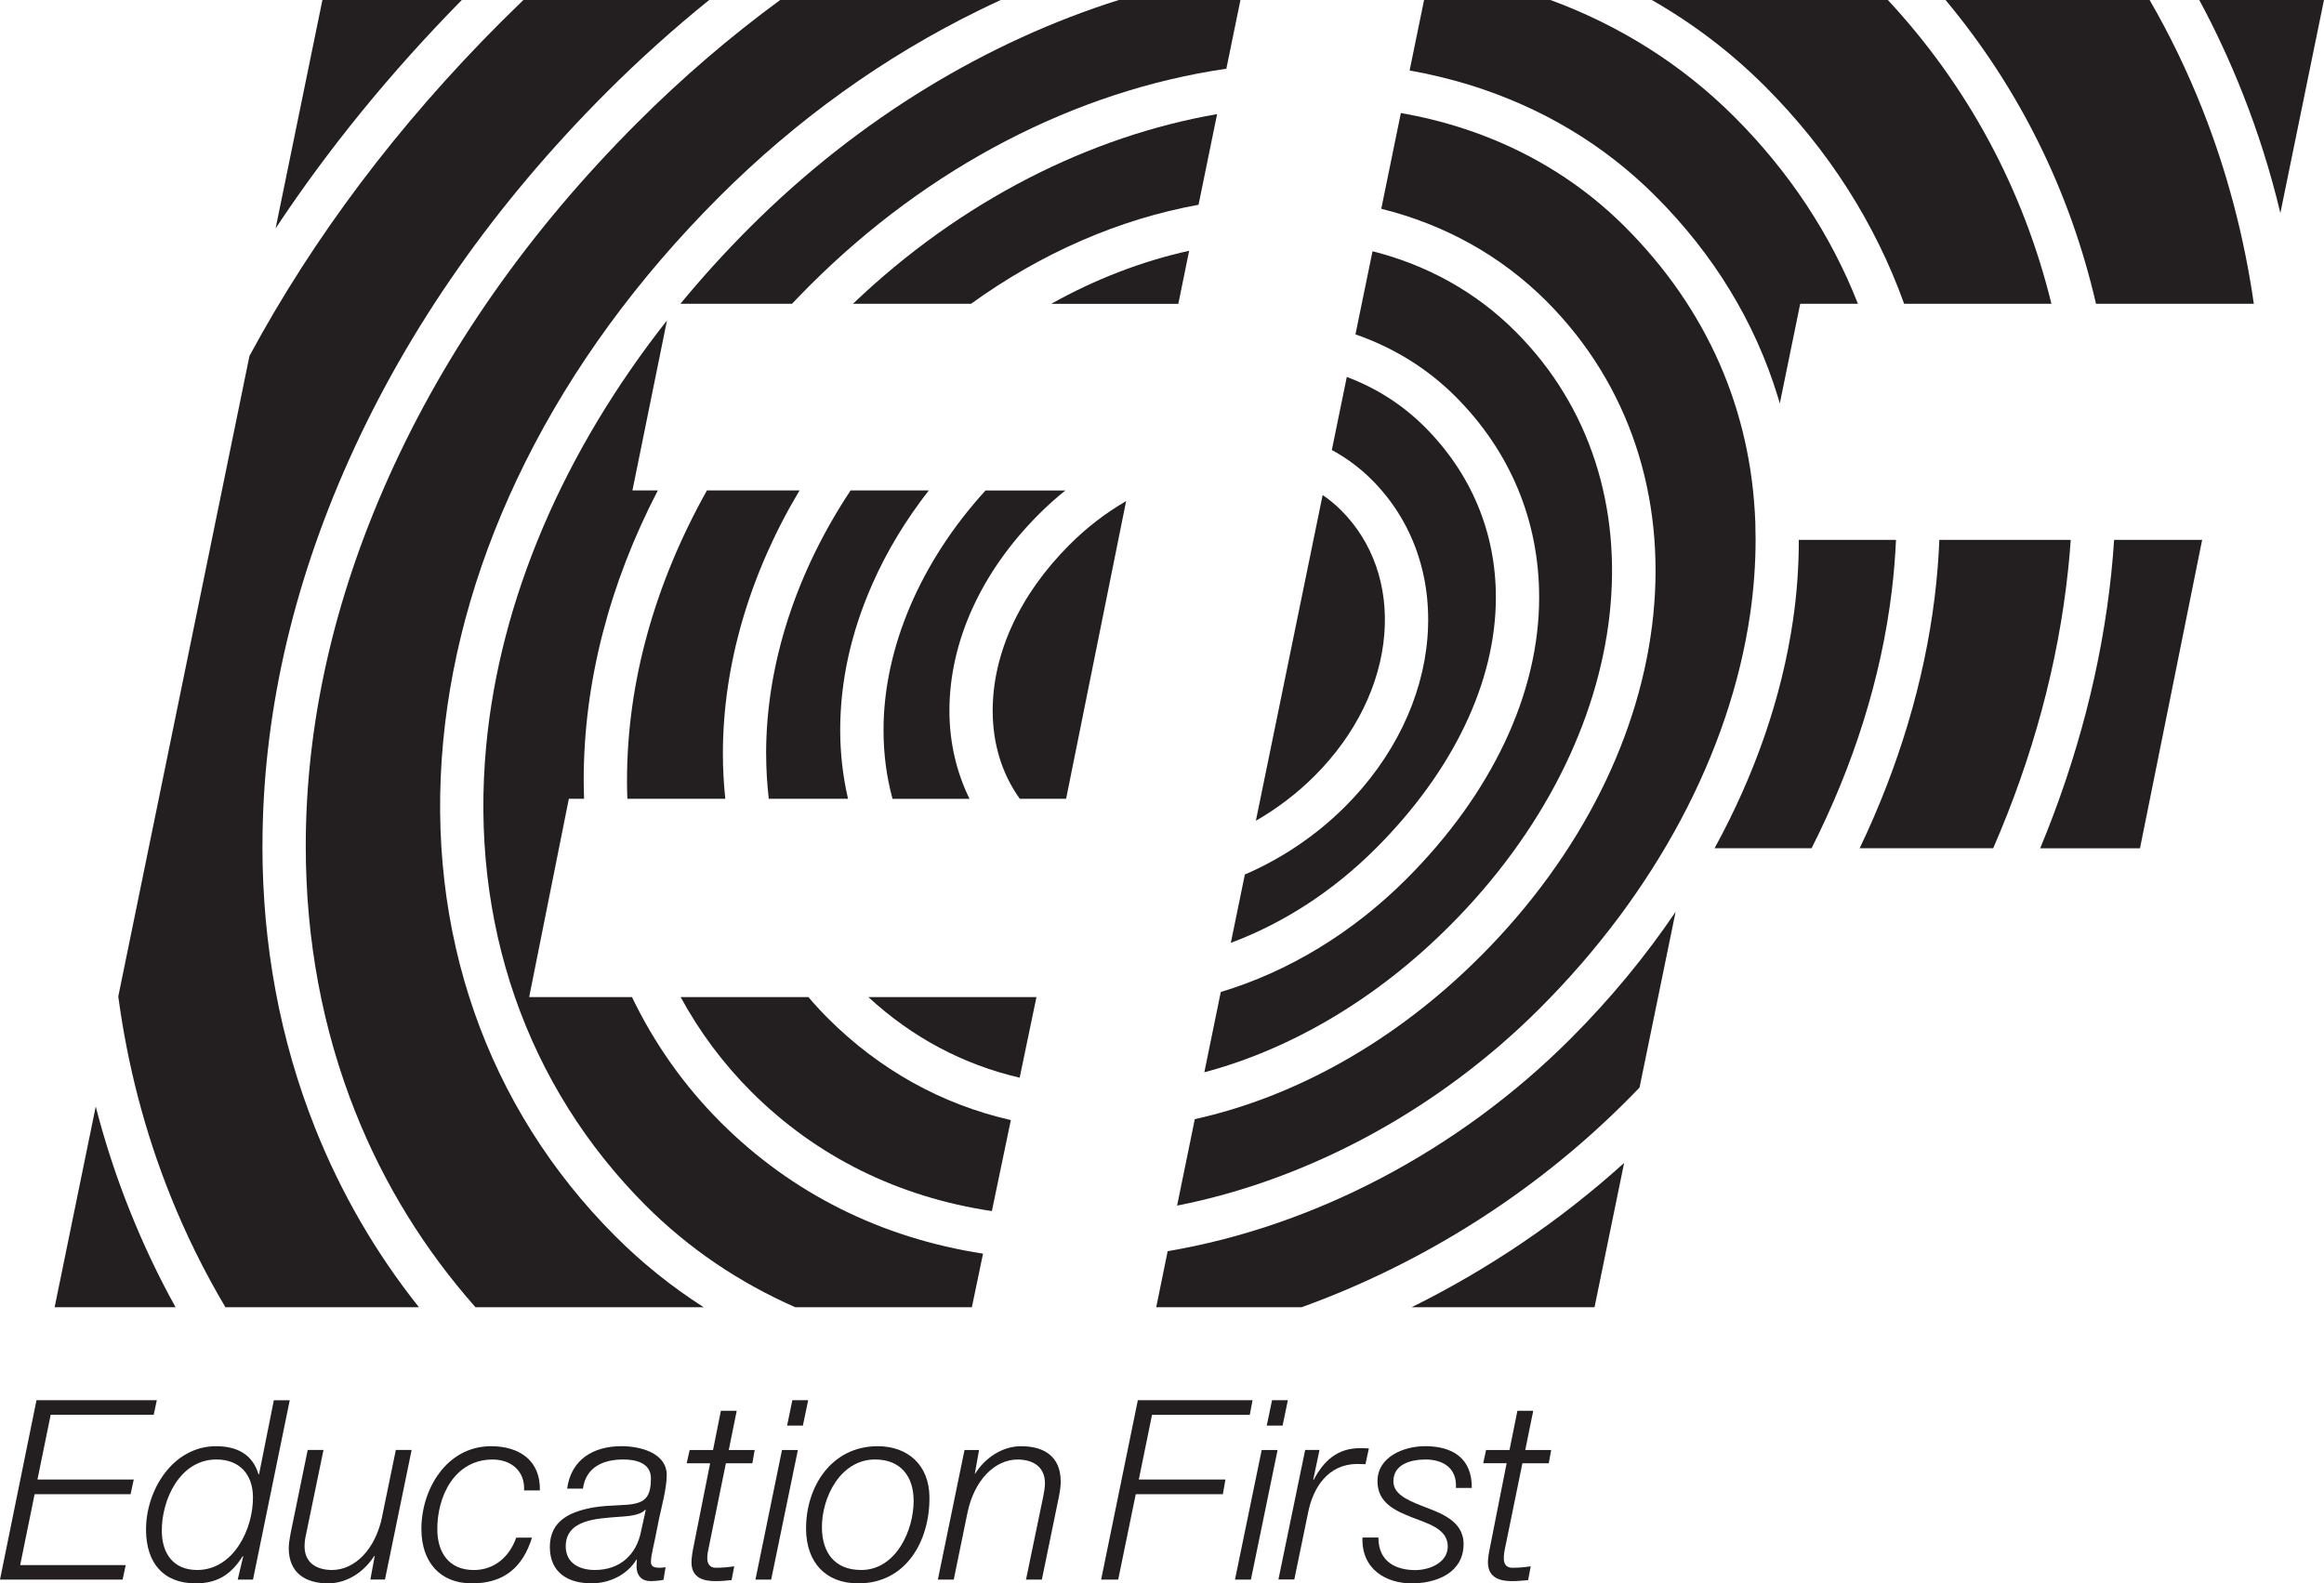 <?xml version="1.0" encoding="UTF-8"?>
<svg id="Layer_2" data-name="Layer 2" xmlns="http://www.w3.org/2000/svg" viewBox="0 0 670.01 456.51">
  <defs>
    <style>
      .cls-1 {
        fill: #231f20;
      }
    </style>
  </defs>
  <g id="Layer_1-2" data-name="Layer 1">
    <g>
      <path class="cls-1" d="M92.95,0l-13.49,65.84C94.71,42.8,112.66,20.81,133.14,0h-40.19Z"/>
      <path class="cls-1" d="M112.01,137.68c-15.82,35.29-23.86,71.05-23.86,106.25,0,27.07,4.82,52.89,14.33,76.77,8.22,20.66,19.84,39.5,34.6,56.2h65.79c-9.23-5.9-17.74-12.74-25.46-20.47-37.18-37.17-54.82-87.85-49.64-142.67,2.56-27.07,10.53-54.16,23.69-80.54,13.59-27.26,32.36-52.93,55.78-76.37,22.32-22.32,47.61-40.48,75.13-53.93,2.05-1.01,4.1-1.98,6.16-2.93h-63.59c-14.43,10.57-28.22,22.39-41.24,35.42-31.11,31.11-55.24,65.52-71.69,102.27Z"/>
      <path class="cls-1" d="M196.15,87.59h32.17c1.69-1.76,3.41-3.55,5.18-5.31,34.12-34.1,76.53-56.13,120.06-62.47l4.06-19.81h-35.08c-37.68,11.89-74.76,33.95-106.47,65.67-7.1,7.1-13.73,14.42-19.91,21.92Z"/>
      <path class="cls-1" d="M396.61,244.65c22.35-22.35,34.65-48.06,34.65-72.41,0-18.74-7.1-35.72-20.51-49.15-6.4-6.39-13.97-11.22-22.47-14.41l-4.31,21.06c4.25,2.32,8.12,5.19,11.52,8.59,11.77,11.77,17.45,27.93,16.04,45.53-1.4,17.47-9.8,34.75-23.67,48.63-8.42,8.42-18.42,15.11-28.97,19.65l-4.04,19.7c14.77-5.51,29.2-14.63,41.75-27.19Z"/>
      <path class="cls-1" d="M443.74,172.24c0,27.67-13.6,56.53-38.31,81.23-15.53,15.52-34.05,26.71-53.48,32.54l-4.74,23.15c25.02-6.65,49.71-21.19,70.63-42.13,54.31-54.3,62.53-127.98,19.1-171.42-11.31-11.34-25.4-19.17-41.24-23.17l-4.92,23.97c10.95,3.79,20.75,9.83,28.78,17.86,15.83,15.81,24.18,35.85,24.18,57.96Z"/>
      <path class="cls-1" d="M399.1,182.86c1.11-13.89-3.3-26.56-12.42-35.7-1.65-1.65-3.45-3.13-5.36-4.44l-19.25,93.92c6.1-3.51,11.86-7.86,16.97-12.98,11.78-11.78,18.9-26.27,20.06-40.8Z"/>
      <path class="cls-1" d="M37.48,349.21c-3.94-9.83-7.23-19.88-9.88-30.17l-11.85,57.86h34.86c-4.94-8.92-9.32-18.16-13.13-27.69Z"/>
      <path class="cls-1" d="M75.67,243.94c0-36.97,8.4-74.47,24.95-111.38,17.08-38.12,42.08-73.76,74.26-105.96,9.49-9.5,19.37-18.36,29.58-26.6h-53.57c-2.15,2.08-4.28,4.16-6.41,6.28-29.74,29.74-54.07,62.05-72.56,96.35l-37.82,184.67c2.67,19.87,7.66,39.03,14.96,57.28,4.48,11.21,9.8,21.99,15.93,32.32h55.79c-12.46-15.66-22.47-32.94-29.91-51.6-10.09-25.32-15.21-52.71-15.21-81.36Z"/>
      <path class="cls-1" d="M110.19,437.21c-1.94,9.51-7.9,15.45-14.47,15.45-4.08,0-7.86-1.79-7.91-6.72-.02-1.24.19-2.62.47-3.76l4.98-24.12h-4.55l-4.92,23.99c-.33,1.71-.55,3.23-.55,4.39.08,7.16,4.88,10.07,11.39,10.07,5.58,0,10.47-3.49,13.26-7.89h.14l-1.25,6.79h4.21l7.68-37.35h-4.55l-3.95,19.15Z"/>
      <polygon class="cls-1" points="14.61 407.91 44.31 407.91 45.21 403.71 10.52 403.71 0 455.42 35.35 455.42 36.24 451.24 5.82 451.24 9.98 430.8 37.65 430.8 38.56 426.58 10.8 426.58 14.61 407.91"/>
      <path class="cls-1" d="M78.95,403.71l-4.27,21.38h-.15c-1.72-5.89-6.37-8.12-12.23-8.12-12.55,0-20.31,12.81-20.2,24.27.09,9.14,4.76,15.28,14.34,15.28,6.58,0,10.39-2.91,13.53-7.84h.16l-1.6,6.75h4.41l10.59-51.71h-4.57ZM56.85,452.66c-6.89,0-10.14-4.78-10.2-11.15-.09-9.14,5.23-20.71,15.74-20.71,6.66,0,10.48,4.28,10.54,10.79.1,9.23-5.6,21.07-16.08,21.07Z"/>
      <path class="cls-1" d="M180.76,224.98c0,1.78.04,3.56.11,5.33h28.24c-.46-4.28-.7-8.63-.7-13.04,0-25.69,7.8-51.96,22.1-75.87h-26.7c-15.06,26.89-23.04,55.4-23.04,83.57Z"/>
      <path class="cls-1" d="M307.14,141.41h-23.01c-18.75,20.55-29.41,45.44-29.41,69.08,0,6.95.88,13.57,2.6,19.83h22.2c-3.79-7.68-5.8-16.33-5.8-25.41,0-19.9,9.15-40.01,25.76-56.63,2.45-2.45,5-4.74,7.66-6.86Z"/>
      <path class="cls-1" d="M220.88,217.27c0,4.44.27,8.79.76,13.04h22.85c-1.48-6.37-2.26-13.02-2.26-19.83,0-14.09,3.15-28.33,9.36-42.29,4.15-9.39,9.59-18.33,16.18-26.79h-22.54c-15.71,23.65-24.36,50.12-24.36,75.87Z"/>
      <path class="cls-1" d="M426.66,275.87c-24.1,24.11-53,40.37-82.2,46.8l-5.1,24.93c37.76-7.43,75.27-27.57,104.6-56.91,33.27-33.25,54.78-73.62,60.61-113.66,1.05-7.25,1.56-14.38,1.57-21.37,0-1.65-.03-3.3-.08-4.94-1.17-32.53-13.92-61.67-37.6-85.35-17.67-17.66-40.04-28.48-64.59-32.79l-5.65,27.62c18.23,4.52,34.45,13.49,47.58,26.59,48.43,48.45,40.21,129.74-19.13,189.08Z"/>
      <path class="cls-1" d="M477.28,56.54c16.81,16.82,28.69,36.3,35.28,57.9.19.62.38,1.25.56,1.87l5.88-28.72h16.65c-7.87-19.99-19.82-38.06-35.56-53.83-15.26-15.25-33.29-26.47-53.09-33.76h-36.44l-4.17,20.33c5.91,1.04,11.69,2.44,17.37,4.18,20.67,6.42,38.69,17.19,53.52,32.03Z"/>
      <path class="cls-1" d="M548.97,87.59h42.46c-8.06-32.86-24.01-62.68-47.16-87.59h-68.05c11.98,6.84,22.91,15.17,32.68,24.94,18.16,18.18,31.63,39.22,40.07,62.65Z"/>
      <path class="cls-1" d="M345.54,59.04l5.35-26.14c-36.47,6.32-73.74,24.82-104.98,54.69h34.04c20.17-14.58,42.63-24.4,65.59-28.55Z"/>
      <path class="cls-1" d="M342.83,72.3c-13.62,3.01-27.03,8.17-39.76,15.3h36.64l3.12-15.3Z"/>
      <path class="cls-1" d="M140.18,214.94c-4.82,51.04,11.53,98.17,46.04,132.69,12.29,12.27,26.75,22.1,43.05,29.27h50.92l3.22-15.45c-29.33-4.52-55.15-17.38-75.65-37.88-10.54-10.53-19.13-22.73-25.56-36.09h-29.64l11.44-57.18h4.39c-.06-1.77-.11-3.54-.11-5.34,0-28.18,7.38-56.6,21.37-83.56h-7.32l9.96-49.01c-29.89,37.93-48.13,80.47-52.11,122.55Z"/>
      <path class="cls-1" d="M298.79,287.57l.03-.09h-48.46c12.56,11.62,27.35,19.47,43.61,23.24l4.82-23.15Z"/>
      <path class="cls-1" d="M142.01,420.81c5.37,0,9.38,3.34,9.08,8.9h4.56c.19-8.68-5.98-12.74-14.09-12.74-12.82,0-20.18,12.48-20.07,24.12.09,9.21,5.29,15.43,14.57,15.43s14.65-4.65,17.32-13.19h-4.55c-1.9,5.42-6.21,9.34-12.23,9.34-7.09,0-10.46-4.93-10.52-11.58-.1-9.73,5.01-20.28,15.94-20.28Z"/>
      <path class="cls-1" d="M291.42,322.94c-19.9-4.52-37.85-14.48-52.78-29.4-1.96-1.96-3.8-3.97-5.57-6.06h-36.84c5.44,10,12.26,19.17,20.36,27.27,18.72,18.72,42.41,30.41,69.37,34.43l5.47-26.25Z"/>
      <polygon class="cls-1" points="356.05 455.42 360.64 455.42 368.33 418.06 363.75 418.06 356.05 455.42"/>
      <path class="cls-1" d="M442.04,406.76h-4.57l-2.28,11.3h-6.75l-.83,3.82h6.75l-4.9,24.78c-.35,1.65-.49,3.06-.49,3.83.04,4.5,3.57,5.38,6.94,5.38,1.53,0,3.12-.15,4.65-.28l.75-4c-1.82.3-3.54.43-5.35.43s-2.4-1.29-2.4-2.6c-.02-1.14.08-1.8.45-3.56l4.9-23.97h7.6l.69-3.82h-7.47l2.3-11.3Z"/>
      <polygon class="cls-1" points="371.29 403.71 366.73 403.71 365.2 411.03 369.77 411.03 371.29 403.71"/>
      <path class="cls-1" d="M459.7,376.9l8.54-41.61c-18.45,16.7-39.23,30.71-61.27,41.61h52.73Z"/>
      <path class="cls-1" d="M394.66,417.61c-.8-.07-1.66-.07-2.46-.07-6.67-.07-10.63,3.75-13.46,9.12h-.14l1.81-8.61h-4.13l-7.71,37.35h4.58l4.03-19.54c1.44-7.03,5.72-13.62,13.89-13.77.88,0,1.73.06,2.6.06l.98-4.56Z"/>
      <path class="cls-1" d="M410.91,420.8c5.15,0,9.18,2.47,8.83,8.2h4.58c.08-8.63-5.63-12.04-13.46-12.04-6,0-13.8,2.98-13.73,10.21.06,6.17,5.1,8.41,10.11,10.38,4.94,1.87,10.09,3.4,10.15,8.26.04,4.77-5.31,6.88-9.36,6.88-5.27,0-10.67-2.19-10.63-9.4h-4.6c-.33,9.32,7.01,13.23,14.19,13.23s15.02-3.06,14.96-11.45c-.08-6.88-7.13-8.98-12.26-10.99-4.23-1.69-7.93-3.43-7.97-6.9-.06-5.12,5.24-6.37,9.19-6.37Z"/>
      <path class="cls-1" d="M546.63,155.66h-28.03c0,7.6-.53,15.34-1.68,23.17-3.24,22.23-10.98,44.51-22.61,65.73h27.97c12.18-24.07,20.06-49.09,23.1-74.01.62-5,1.01-9.96,1.24-14.9Z"/>
      <path class="cls-1" d="M619.74,0h-58.84c21.27,25.47,35.91,55.21,43.38,87.59h45.5c-2.79-19.45-7.76-38.23-14.82-56.09-4.33-10.94-9.4-21.44-15.22-31.5Z"/>
      <path class="cls-1" d="M634.05,0c4.67,8.67,8.84,17.64,12.5,26.91,4.43,11.2,8.07,22.71,10.88,34.52l12.57-61.43h-35.95Z"/>
      <path class="cls-1" d="M597,155.66h-37.89c-.21,5.44-.66,10.9-1.33,16.4-2.99,24.4-10.35,48.87-21.63,72.5h38.49c11.42-26.25,18.76-53.31,21.6-80.32.32-2.87.56-5.71.75-8.58Z"/>
      <path class="cls-1" d="M608.66,165.55c-2.8,26.57-9.75,53.17-20.47,79.03h28.77l17.92-88.92h-25.38c-.21,3.29-.5,6.59-.84,9.89Z"/>
      <path class="cls-1" d="M336.64,360.74l-3.3,16.16h41.92c34.44-12.43,66.95-32.77,93.5-59.34,1.33-1.31,2.63-2.67,3.92-4l10.4-50.67c-8.69,12.85-18.83,25.14-30.31,36.62-32.37,32.38-74.23,54.16-116.15,61.23Z"/>
      <polygon class="cls-1" points="228.43 403.71 226.92 411.03 231.47 411.03 233 403.71 228.43 403.71"/>
      <polygon class="cls-1" points="217.8 455.42 222.33 455.42 230.03 418.06 225.45 418.06 217.8 455.42"/>
      <path class="cls-1" d="M192.23,425.29c-.06-6.58-7.98-8.33-13.04-8.33-8.05,0-14.52,3.76-15.69,12.24h4.56c.88-6.24,5.86-8.4,11.66-8.4,3.51,0,7.9.94,7.94,5.39.04,4.88-1.46,6.58-4.39,7.29-2.91.71-7.12.35-11.91,1.1-6.64,1.14-12.9,3.66-12.84,11.56.08,7.32,5.25,10.37,12.05,10.37,5.23,0,10.33-2.54,12.93-6.88l.11.14c-.05.65-.11,1.38-.09,2.04.06,2.45,1.46,4.05,3.98,4.05,1.23,0,2.75-.13,3.78-.36l.61-3.64c-.65.09-1.15.15-1.81.15-1.1,0-2.39-.19-2.41-1.52-.02-2.25.75-4.2,2.33-12.6.71-3.32,2.25-8.97,2.21-12.61ZM184.78,441.72c-1.38,6.53-6,10.94-13.3,10.94-4.35,0-8.33-1.94-8.38-6.72-.08-7.83,9.11-8.09,14.68-8.56,2.3-.17,6.78-.29,8.22-2.09l.15.15-1.38,6.27Z"/>
      <polygon class="cls-1" points="332.13 407.92 360.31 407.92 361.11 403.71 328.04 403.71 317.46 455.42 322.38 455.42 327.44 430.8 352.55 430.8 353.3 426.58 328.32 426.58 332.13 407.92"/>
      <path class="cls-1" d="M253.03,416.97c-13.34,0-20.76,11.73-20.64,23.97.1,9.36,5.46,15.58,15.06,15.58,13.85,0,20.64-12.31,20.51-24.92-.08-9.19-6.23-14.63-14.92-14.63ZM248.3,452.66c-7.6,0-11.26-4.93-11.34-12.16-.09-8.76,5.34-19.7,15.32-19.7,7.31,0,11.06,4.79,11.12,11.74.08,8.69-5.12,20.12-15.1,20.12Z"/>
      <path class="cls-1" d="M308.31,157.09c-14.26,14.26-22.12,31.23-22.12,47.81,0,9.58,2.69,18.24,7.81,25.4h13.36l17.3-85.82c-5.81,3.36-11.35,7.59-16.35,12.61Z"/>
      <path class="cls-1" d="M294.41,416.97c-5.57,0-10.48,3.46-13.25,7.9h-.11l1.21-6.8h-4.19l-7.68,37.35h4.58l3.93-19.17c1.94-9.49,7.89-15.44,14.49-15.44,4.04,0,7.82,1.81,7.87,6.74,0,1.23-.22,2.59-.46,3.76l-5,24.11h4.57l4.92-23.95c.37-1.77.53-3.27.51-4.46-.06-7.14-4.87-10.04-11.38-10.04Z"/>
      <path class="cls-1" d="M212.4,406.76h-4.57l-2.26,11.3h-6.74l-.86,3.83h6.76l-4.93,24.77c-.32,1.68-.45,3.04-.45,3.84.04,4.51,3.53,5.37,6.93,5.37,1.52,0,3.12-.13,4.63-.3l.77-3.98c-1.81.28-3.55.43-5.37.43-1.71,0-2.39-1.29-2.4-2.59-.02-1.18.11-1.82.48-3.56l4.88-23.97h7.63l.67-3.83h-7.47l2.29-11.3Z"/>
    </g>
  </g>
</svg>